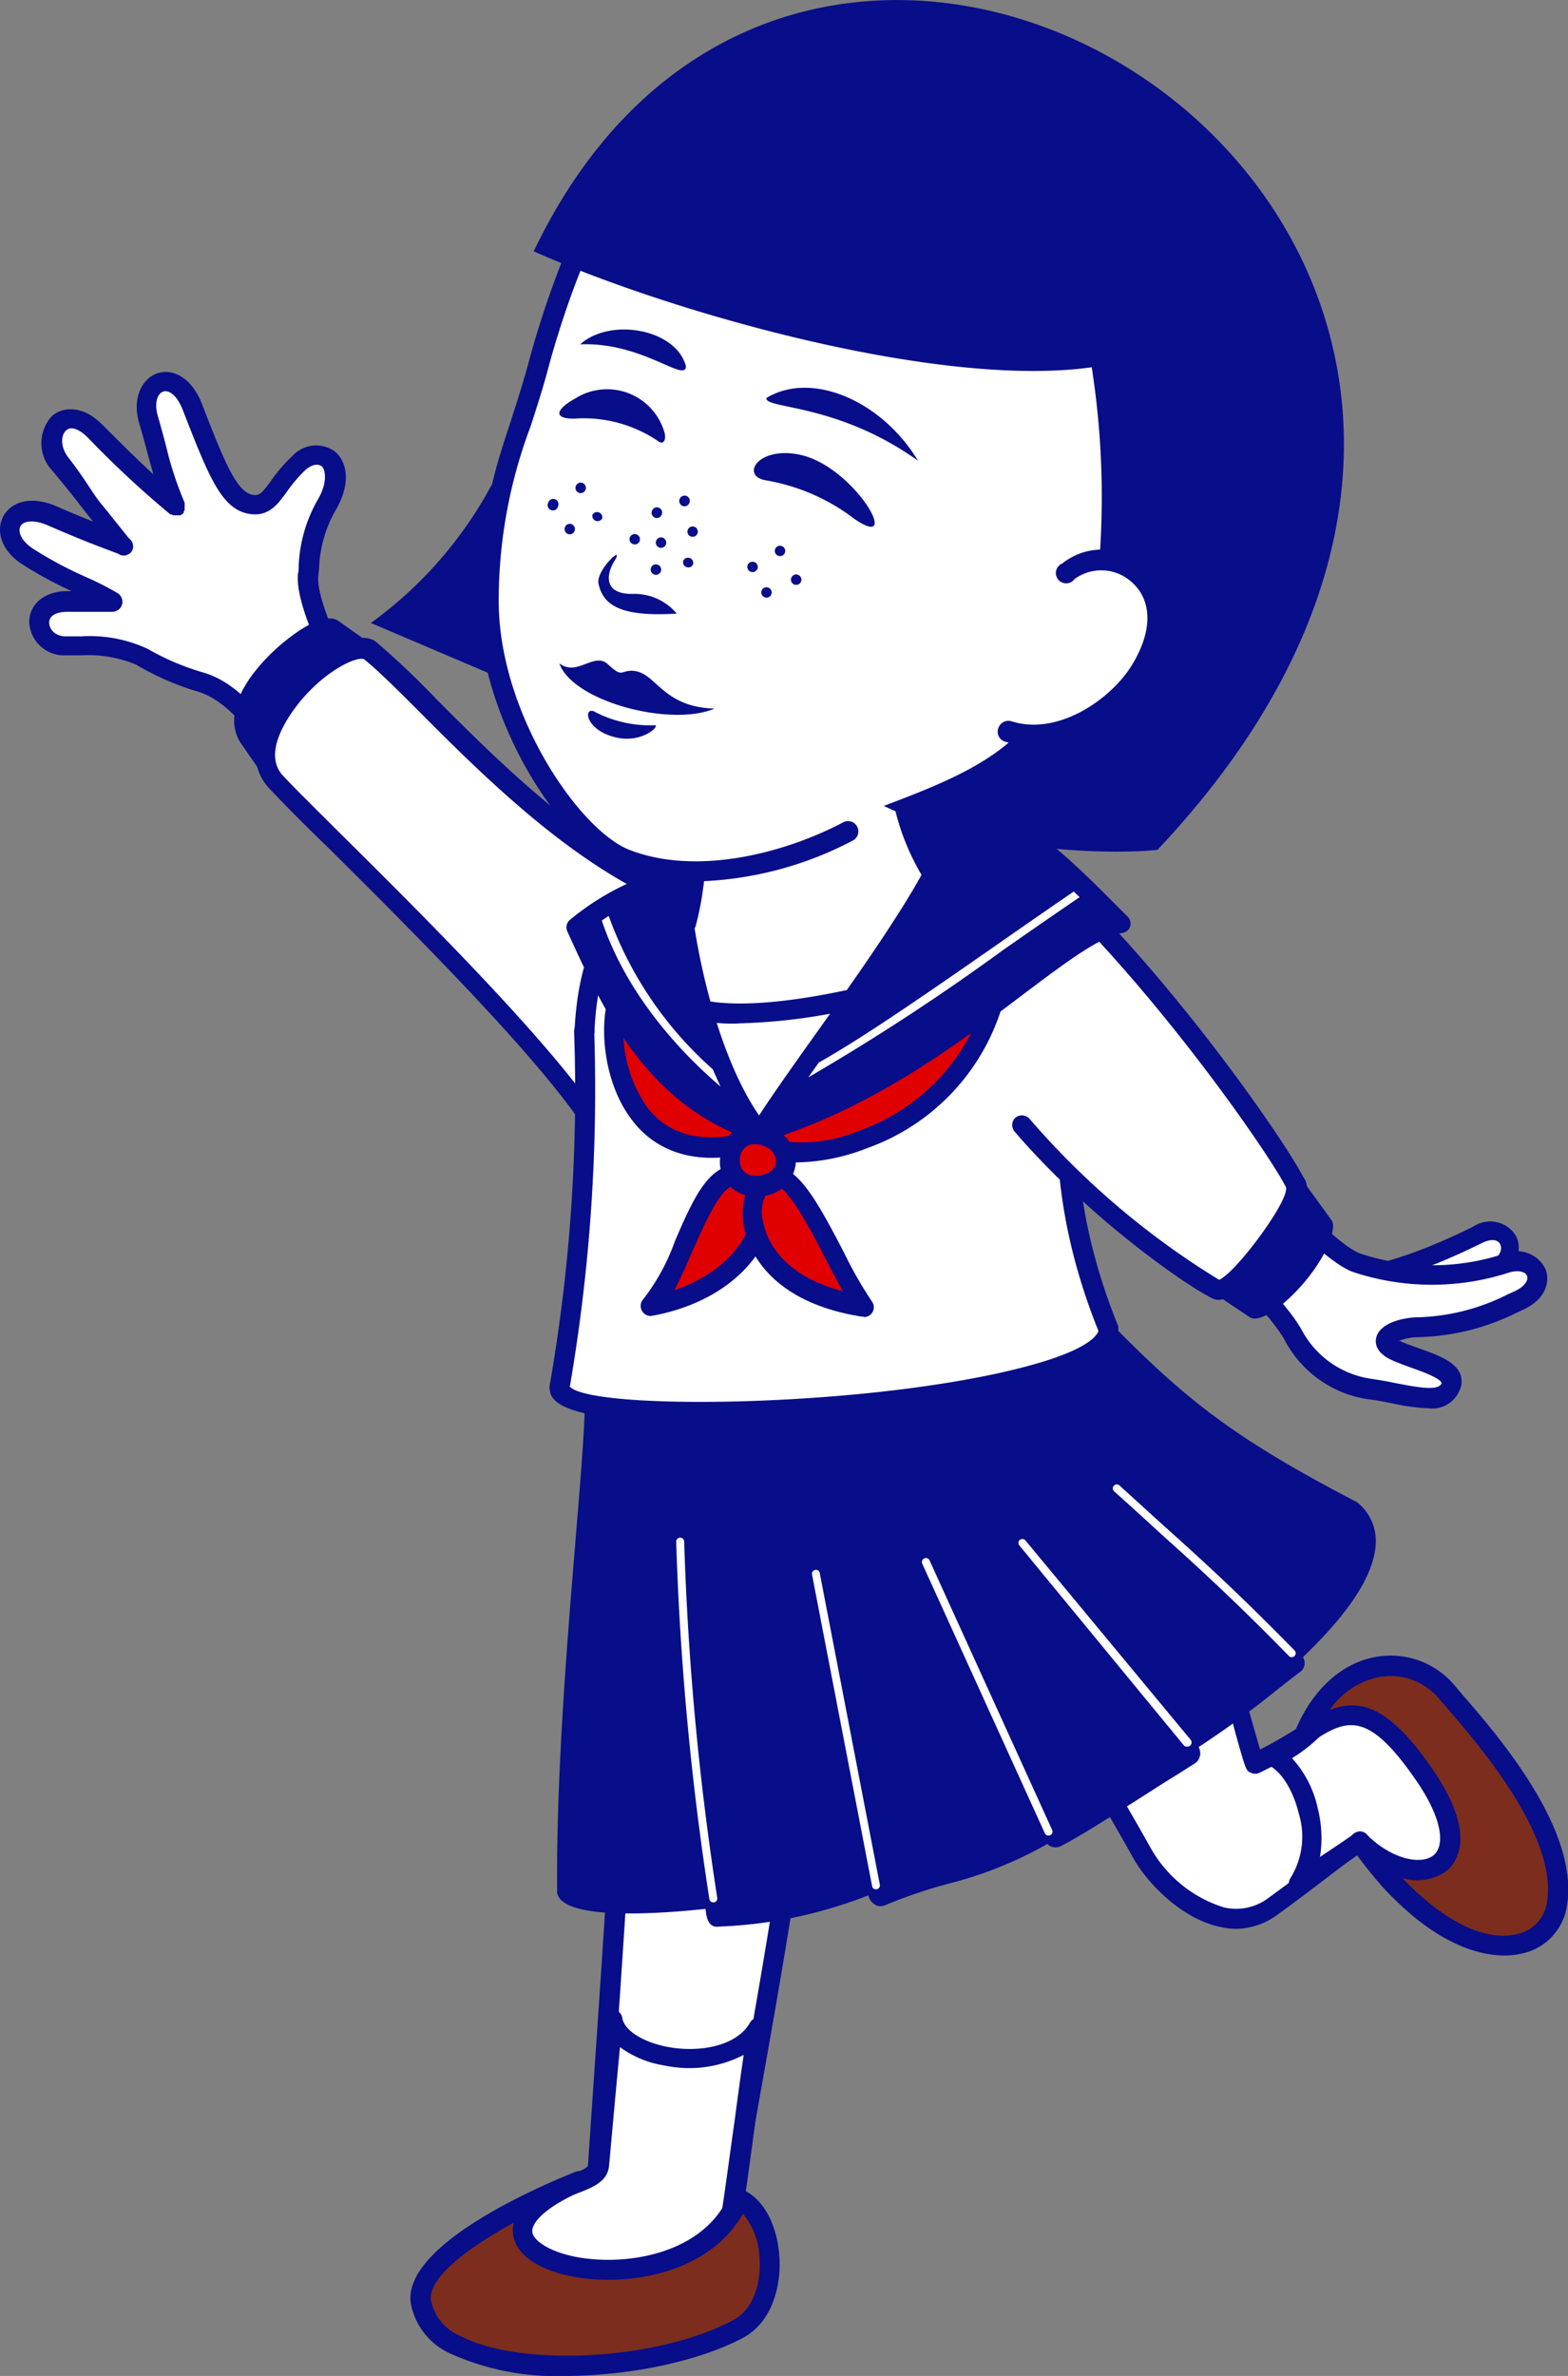<svg xmlns="http://www.w3.org/2000/svg" viewBox="0 0 113.81 172.35"><rect x="0" y="0" width="113.81" height="172.35" fill="#808080" stroke="none"/><defs><style>.cls-1{fill:#fff}.cls-2{fill:#080d89}.cls-3{fill:#7c2d1e}.cls-4{fill:#e10000}</style></defs><g id="レイヤー_2" data-name="レイヤー 2"><g id="レイヤー_1-2" data-name="レイヤー 1"><path class="cls-1" d="M24.55 48.17c-1.25-2.3-2.31-5.08-2.17-6.44a10.7 10.7 0 0 1 1.36-5.09c1.71-3-.38-4.53-2-3s-1.95 3.29-3.52 3-2.33-2.27-4.18-7c-1.27-3.24-4-1.88-3.2.91a44.4 44.4 0 0 0 2 6.28 73.07 73.07 0 0 1-5.88-5.46C4.56 29 2.7 31.6 4.4 33.7c2.17 2.67 2.71 3.46 4.6 5.81-2.17-.82-3.26-1.24-5.25-2.1-3-1.29-4.25 1.42-1.69 3 2.94 1.81 4.37 2.06 6.12 3.14-1.61 0-2.58 0-3.37.07-2.77.12-2.34 3.08 0 3.19 1.83.09 3.84-.1 5.49.79a20.17 20.17 0 0 0 4.33 1.89c2.47.72 4.15 3.23 5.45 4.93"/><path class="cls-2" d="M25.19 47.83c-1.32-2.44-2.2-5-2.09-6l.06-.59A9.09 9.09 0 0 1 24.37 37c1.22-2.12.72-3.61-.08-4.26a2.33 2.33 0 0 0-3.07.34 11.45 11.45 0 0 0-1.56 1.81c-.67.92-.84 1.09-1.34 1-1.13-.22-2-2.29-3.65-6.56-.8-2.05-2.21-2.6-3.25-2.25s-1.87 1.72-1.32 3.61c.25.84.44 1.55.61 2.19s.28 1 .42 1.53c-1.09-1-2.26-2.16-3.72-3.62s-2.91-1.26-3.65-.6a2.91 2.91 0 0 0 .08 4c1.16 1.39 1.85 2.29 2.53 3.16l.38.48c-.84-.33-1.63-.66-2.67-1.11-1.95-.84-3.34-.23-3.85.75S0 39.94 1.72 41a28.66 28.66 0 0 0 3.48 1.88h-.46c-1.81.08-2.62 1.18-2.62 2.24a2.53 2.53 0 0 0 2.58 2.42h1.17a9 9 0 0 1 4 .67l.19.11a19.85 19.85 0 0 0 4.27 1.84c2 .59 3.51 2.58 4.71 4.18l.37.49a.73.73 0 0 0 .58.29.71.71 0 0 0 .44-.15.73.73 0 0 0 .14-1l-.37-.49c-1.26-1.67-3-4-5.46-4.7a18.27 18.27 0 0 1-4-1.7l-.17-.08a10 10 0 0 0-4.68-.84H4.77c-.78 0-1.2-.52-1.2-1s.47-.75 1.23-.78h3.36a.75.75 0 0 0 .62-.35.73.73 0 0 0-.24-1 21.15 21.15 0 0 0-2.32-1.18 28.59 28.59 0 0 1-3.75-2c-.91-.57-1.18-1.26-1-1.65s.91-.56 2-.09c1.94.84 3 1.27 5.09 2.05a.71.71 0 0 0 .42.14.68.68 0 0 0 .31-.08l.1-.05a.66.66 0 0 0 .23-.29.71.71 0 0 0-.25-.82c-.82-1-1.39-1.75-2-2.48S6.13 34.68 5 33.24c-.62-.77-.6-1.63-.22-2s1-.1 1.64.55a72.14 72.14 0 0 0 5.94 5.52.25.25 0 0 0 .09 0 .33.33 0 0 0 .13.07h.52l.12-.08.11-.09a.36.36 0 0 0 0-.09.46.46 0 0 0 .07-.14.61.61 0 0 0 0-.13v-.14a.83.83 0 0 0 0-.15v-.1a24.53 24.53 0 0 1-1.32-4c-.17-.65-.36-1.37-.61-2.23-.32-1.06 0-1.71.39-1.83s1 .25 1.43 1.4c1.84 4.71 2.76 7.07 4.71 7.46 1.46.29 2.14-.65 2.8-1.56a10.75 10.75 0 0 1 1.36-1.6c.43-.39.91-.5 1.19-.27s.44 1.17-.27 2.39a10.51 10.51 0 0 0-1.4 4.82c0 .19 0 .37-.05.56-.18 1.67 1.1 4.74 2.25 6.87a.73.73 0 0 0 1.28-.69Z"/><path class="cls-1" d="M94.48 92c1.73 1.79 7 .5 12.79-2.38 2.13-1 3.38 1.24 1.22 2.58a31.78 31.78 0 0 1-9.57 3.48"/><path class="cls-2" d="M98.92 96.3a.66.66 0 0 1-.65-.54.67.67 0 0 1 .54-.77 30.85 30.85 0 0 0 9.33-3.39c.77-.47.92-1 .75-1.34s-.64-.43-1.33-.09c-3.19 1.58-10.91 5-13.56 2.25a.66.66 0 0 1 0-.93.65.65 0 0 1 .93 0c1.35 1.39 6.18.38 12-2.51a2.2 2.2 0 0 1 3.08.63c.46.84.29 2.17-1.21 3.1a32.48 32.48 0 0 1-9.8 3.58Z"/><path class="cls-1" d="M81.68 74.56c2 1.79 13.53 16 16.84 17.06a17.3 17.3 0 0 0 10.84 0c2.28-.66 3.2 1.65.89 2.71a16.78 16.78 0 0 1-7.49 2c-1.74.09-3.06 1-1.44 1.71s4.49 1.28 4 2.59c-.59 1.61-3.43.5-6 .18a7.52 7.52 0 0 1-5.47-4C91.64 93 84.61 87.92 76.3 81.17"/><path class="cls-2" d="M103.72 102.16a14.47 14.47 0 0 1-2.65-.36c-.61-.12-1.24-.24-1.84-.31a8.19 8.19 0 0 1-6-4.31c-1.69-2.91-6.49-6.73-12.55-11.57-1.54-1.23-3.16-2.52-4.82-3.88a.72.72 0 1 1 .91-1.12l4.81 3.86c6.19 4.94 11.08 8.83 12.9 12a6.81 6.81 0 0 0 4.93 3.53c.65.09 1.31.21 1.94.34 1.5.29 3.06.59 3.29 0-.08-.37-1.48-.87-2.16-1.11-.49-.18-1-.36-1.46-.57-1.15-.52-1.21-1.21-1.14-1.58.19-1 1.65-1.45 2.84-1.52a15.34 15.34 0 0 0 6.7-1.66l.53-.24c.73-.34 1-.81.89-1.1s-.58-.46-1.28-.26a18.13 18.13 0 0 1-11.26 0c-2.34-.72-7.67-6.62-13.4-13.12-1.69-1.93-3.15-3.59-3.71-4.09a.73.73 0 0 1 0-1 .72.72 0 0 1 1-.06c.62.55 2 2.09 3.84 4.21 4 4.5 10.59 12 12.73 12.7a16.58 16.58 0 0 0 10.43 0 2.32 2.32 0 0 1 3 1.15c.33.89 0 2.18-1.65 2.92l-.51.24A16.88 16.88 0 0 1 102.8 97a3.82 3.82 0 0 0-1.28.28h.1c.4.18.88.35 1.35.52 1.33.47 2.58.92 3 1.82a1.5 1.5 0 0 1 0 1.16 2.14 2.14 0 0 1-2.25 1.38Z"/><path class="cls-1" d="M71.47 115.11c.34.86 6.56 10.65 11.47 19.39 1.38 2.47 5.77 6.48 9.5 3.8 1.91-1.38 4.74-3.59 7-5.31 1.32-1 7.08 3.69 7.72 3.52 1.67-.43 2.23-5.76 1.09-6.74l-8.15-4.86c-2.79-1.25-3.26-.45-5.11.78a35.07 35.07 0 0 1-4 2.24c-.15.07-3.08-11.82-6-18.12.01 0-16.88-3.27-13.52 5.3Z"/><path class="cls-2" d="M89.77 139.92a5.47 5.47 0 0 1-1.25-.15c-2.89-.64-5.3-3.29-6.22-4.91-2.91-5.18-6.3-10.86-8.61-14.58-1.9-3.12-2.74-4.51-2.9-4.91-.76-1.94-.64-3.52.35-4.71 3-3.58 12.9-1.78 14-1.56a.73.73 0 0 1 .52.4c2.16 4.61 4.33 12.25 5.37 15.92.16.55.31 1.09.43 1.49a32.92 32.92 0 0 0 3.13-1.83c.24-.15.44-.3.64-.43 1.56-1.09 2.49-1.61 5.18-.4h.07l8.15 4.85.11.08c1.08.93.94 3.57.59 5.12-.27 1.15-.83 2.58-2 2.88-.51.13-1-.19-2.8-1.3-1.21-.76-4-2.56-4.71-2.33-.92.69-1.95 1.48-3 2.27-1.49 1.14-2.9 2.21-4 3a5.24 5.24 0 0 1-3.05 1.1Zm-17.62-25.08c.13.32 1.36 2.34 2.78 4.69 2.28 3.75 5.72 9.41 8.64 14.61a9.26 9.26 0 0 0 5.26 4.22 3.88 3.88 0 0 0 3.19-.65c1.11-.8 2.52-1.87 4-3 1-.78 2.07-1.58 3-2.29 1.16-.87 3.26.34 6.33 2.28.64.41 1.41.9 1.76 1.06a3.18 3.18 0 0 0 .81-1.74 5.87 5.87 0 0 0-.09-3.66l-8-4.79c-2-.91-2.42-.63-3.71.28l-.66.45a36 36 0 0 1-4.05 2.3.72.72 0 0 1-.61 0c-.36-.16-.36-.16-1.1-2.78a127.89 127.89 0 0 0-5.14-15.35c-3.07-.54-10.29-1.25-12.27 1.13-.67.75-.7 1.81-.14 3.24Z"/><path class="cls-1" d="M98.67 133.57c-1.1.83-3.32 2.2-4.47 3.1 2.11-2.69.54-8.21-1.78-9.29a10.13 10.13 0 0 0 3.33-2.48c2.91-3.36 2.47-2.8 5.25-1.55l8.08 8.42c1.14 1-5 5.43-6.67 5.86-.64.17-3.74-4.06-3.74-4.06Z"/><path class="cls-2" d="M102.35 138.38c-.46 0-1.34-.46-3.83-3.8-.43.3-.93.64-1.45 1-.9.6-1.82 1.21-2.42 1.68a.73.73 0 0 1-1-1 5.7 5.7 0 0 0 .61-4.74c-.4-1.65-1.25-3-2.13-3.44a.73.73 0 0 1-.42-.68.74.74 0 0 1 .47-.66 9.51 9.51 0 0 0 3-2.27c2.49-2.88 2.87-3.32 5.13-2.21.27.14.59.3 1 .47a.73.73 0 0 1 .23.16l8.06 8.4a1.14 1.14 0 0 1 .32 1.15c-.45 2-5.82 5.55-7.32 5.94a.86.86 0 0 1-.25 0Zm.18-1.44Zm-3.86-4.09h.11a.68.68 0 0 1 .48.29 25.83 25.83 0 0 0 3.16 3.72c1.64-.59 5.63-3.68 6-4.69l-7.84-8.17c-.35-.15-.64-.3-.89-.42-.86-.42-1-.48-1.21-.39a11.88 11.88 0 0 0-2.18 2.24 11.26 11.26 0 0 1-2.52 2.11 7.8 7.8 0 0 1 1.87 3.65 8.79 8.79 0 0 1 .16 3.51l.45-.3c.77-.51 1.49-1 2-1.36a.74.74 0 0 1 .41-.19Zm9.94-.53Z"/><path class="cls-3" d="M98.67 133.57c3.86 3.91 9.58 2.27 4.73-4.81-3.76-5.49-5.75-4.93-8.73-2.91 2.4-5.89 7.8-6.16 10.38-3.07 1.74 2.09 8.92 9.67 8 15.36-.77 4.18-7.62 5.06-14.38-4.57Z"/><path class="cls-2" d="M109.19 141.85c-2.9 0-7-2-11.11-7.86a.73.73 0 0 1 1.11-.93c1.8 1.83 4 2.25 4.87 1.51.72-.59.82-2.36-1.26-5.4-3.56-5.18-5.09-4.5-7.72-2.72a.73.73 0 0 1-1.08-.88c1.24-3 3.41-5 6-5.4a6.06 6.06 0 0 1 5.63 2.15l.62.73c2.52 2.91 8.42 9.73 7.48 15.22a4.18 4.18 0 0 1-3.32 3.45 5.08 5.08 0 0 1-1.22.13Zm-7.41-5.62c2.51 2.63 5.6 4.68 8.29 4.08a2.75 2.75 0 0 0 2.21-2.29c.82-4.81-5-11.5-7.14-14l-.65-.75a4.62 4.62 0 0 0-4.29-1.64 5.74 5.74 0 0 0-3.68 2.4c2.41-.91 4.5 0 7.48 4.34 3.22 4.7 1.76 6.7 1 7.34a3.66 3.66 0 0 1-3.22.52Z"/><path class="cls-1" d="M45.45 121.16c.4 2.89-1.62 29.58-2 36.39-.09 1.54-4.25 5.12-4.76 5.42-1.35.81-2.37 1.55-1.16 2.29l5.83 3.29c2.47 1.52 8.72-2.42 9.06-4.6 1.61-10.14 5.59-29.62 6.38-41.1-.03 0-14.62-10.99-13.35-1.69Z"/><path class="cls-2" d="M44.71 169.61a3.26 3.26 0 0 1-1.76-.45l-5.8-3.26a1.57 1.57 0 0 1-.91-1.35c0-.91.93-1.53 2-2.2.71-.43 4.35-3.8 4.41-4.84.1-1.6.29-4.3.51-7.52.68-10 1.82-26.59 1.53-28.73-.28-2.08.16-3.48 1.3-4.15 3.46-2 12.19 4.42 13.17 5.16a.7.7 0 0 1 .29.63c-.56 8.23-2.77 20.62-4.55 30.58-.71 4-1.37 7.69-1.83 10.59-.26 1.66-2.8 3.65-5 4.68a8.49 8.49 0 0 1-3.36.86Zm-7-5.08.16.12 5.8 3.26c.73.46 2.13.27 3.76-.48 2.26-1 4.09-2.75 4.22-3.59.46-2.91 1.13-6.65 1.84-10.62 1.74-9.76 3.9-21.87 4.5-30-3.47-2.55-9.32-6-11.24-4.83-.59.35-.79 1.26-.6 2.7.29 2.11-.55 14.93-1.52 29-.22 3.22-.41 5.91-.51 7.5-.12 2-4.85 5.85-5.11 6a5.32 5.32 0 0 0-1.28.94Z"/><path class="cls-1" d="M43.46 157c.06-.7.68-7.69 1-10.61.44 3 8.51 4.35 10.62.59-.68 3.11-1.9 15.26-2.67 17-.91 2-6.41 7.34-8.87 5.81l-7.69-4.63c-1.21-.75 2.53-5.25 3.94-5.95 1.89-.97 3.57-1.11 3.67-2.21Z"/><path class="cls-2" d="M44.55 170.77a2.57 2.57 0 0 1-1.41-.38l-7.67-4.63a1.24 1.24 0 0 1-.59-1.19c.09-1.83 3.26-5.38 4.57-6a18.37 18.37 0 0 1 1.79-.75c.75-.28 1.47-.55 1.49-.83.06-.66.69-7.66 1-10.61a.73.73 0 0 1 1.44 0c.13.9 1.5 1.77 3.33 2.11 2.15.4 4.93 0 5.94-1.77a.73.73 0 0 1 .89-.32.71.71 0 0 1 .45.83c-.27 1.25-.64 4.06-1 7-.72 5.41-1.22 9-1.69 10-.74 1.63-4.32 5.41-7.28 6.31a4 4 0 0 1-1.26.23Zm-8.22-6.18 7.57 4.56a1.79 1.79 0 0 0 1.46 0c2.45-.75 5.74-4.12 6.38-5.52.41-.9 1-5.75 1.56-9.64.24-1.8.47-3.54.68-4.93a8.59 8.59 0 0 1-5.75.77A7.41 7.41 0 0 1 45 148.5c-.32 3.33-.74 8.05-.79 8.59-.1 1.18-1.23 1.61-2.43 2.06a17.34 17.34 0 0 0-1.65.69c-1.21.59-3.76 3.83-3.8 4.75Zm0 .08Z"/><path class="cls-3" d="M42.1 158.21c-12.79 5.56 7.65 10.54 11.51 1.31 2.64 1.1 3.31 7.6 0 9.41-6.81 3.69-22.25 4-23-2-.5-3.24 7.52-7.16 11.49-8.72Z"/><path class="cls-2" d="M41 172.35a18.62 18.62 0 0 1-8.19-1.57 5 5 0 0 1-3-3.73c-.57-4.34 9.91-8.69 12-9.52a.73.73 0 0 1 .93.4.74.74 0 0 1-.38.95c-2.88 1.25-3.81 2.4-3.72 3.05s1.45 1.58 3.82 1.89c3.9.5 8.83-.72 10.45-4.58a.7.7 0 0 1 1-.39c1.5.62 2.55 2.59 2.67 5 .1 2-.54 4.6-2.64 5.73-3.14 1.68-8.21 2.77-12.94 2.77Zm-3.72-11.11c-3.53 1.92-6.23 4.08-6 5.62a3.6 3.6 0 0 0 2.22 2.63c4.46 2.28 14.43 1.68 19.74-1.2 1.51-.81 2-2.79 1.89-4.37a5.27 5.27 0 0 0-1.21-3.34c-2.2 3.95-7.43 5.21-11.59 4.68-2.91-.37-4.85-1.57-5.08-3.12a2.28 2.28 0 0 1 .04-.9ZM98.15 109.6c-10.28-5.36-13.53-8.39-20.45-15.6-5-6.53-35.87-3.09-34.54 8.14-.12 5.62-2.12 22.17-2 35 .22 1.07 5.73 1.07 10.63.51.15 0 .14 1.37.3 1.36a31.54 31.54 0 0 0 11.3-2.46c.21-.1.39 1.07.6 1 3.79-1.7 8.21-2.07 12.13-4.68.1-.07.47.46.58.41 1.46-.66 8.52-5.28 9.61-5.94.43-.26-.56-.67-.15-.92A94 94 0 0 0 94 120.7c.2-.15-.58-.34-.4-.51 7.26-6.83 5.78-9.5 4.55-10.59Z"/><path class="cls-2" d="M52.07 139.77c-.7 0-.8-.74-.86-1.3-3.56.38-10.37.83-10.77-1.15a.66.66 0 0 1 0-.14c-.08-8.39.75-18.44 1.36-25.78.32-3.91.6-7.29.64-9.25-.42-3.78 2.43-7.12 8-9.4 9-3.67 24.08-4 27.78.76 7.07 7.38 10.21 10.22 20.24 15.44l.15.11a3.56 3.56 0 0 1 1.25 2.71c0 2.22-1.7 5-5.29 8.44a.72.72 0 0 1 .12.39.78.78 0 0 1-.32.68c-.58.43-1.16.89-1.77 1.37a68.73 68.73 0 0 1-5.6 4.08 1 1 0 0 1 .11.59.91.91 0 0 1-.45.64c-.3.18-1 .65-2 1.25-3.34 2.14-6.7 4.27-7.72 4.73a.83.83 0 0 1-.92-.18 28.69 28.69 0 0 1-7.25 2.9 36.07 36.07 0 0 0-4.54 1.55.81.81 0 0 1-.63 0 1.11 1.11 0 0 1-.58-.72 33 33 0 0 1-11 2.27Zm-.3-2.82a.76.76 0 0 1 .48.17c.3.24.34.58.4 1.15a30.52 30.52 0 0 0 10.44-2.37.86.86 0 0 1 .63 0 1.13 1.13 0 0 1 .57.72 41.35 41.35 0 0 1 4.12-1.36 25.58 25.58 0 0 0 7.29-3 .84.84 0 0 1 1.07.17c1.42-.77 5-3 7.16-4.45l1.51-1a.88.88 0 0 1-.11-.59.9.9 0 0 1 .43-.63 62.48 62.48 0 0 0 6-4.29l1.17-.91a.79.79 0 0 1 .17-.94c4.47-4.18 5.39-6.59 5.37-7.87a2.11 2.11 0 0 0-.71-1.59c-10.13-5.28-13.51-8.35-20.55-15.71l-.06-.06c-3-3.91-16.91-4.08-26.1-.33-2.88 1.17-7.63 3.76-7.14 7.93a.34.34 0 0 1 0 .1c0 2-.31 5.26-.65 9.39-.6 7.24-1.42 17.13-1.36 25.4.79.41 4.52.64 9.81 0Zm24.62-4.33Z"/><path class="cls-1" d="M51.78 138a.29.29 0 0 1-.29-.23 211.92 211.92 0 0 1-2.41-25.94.29.29 0 0 1 .29-.29.29.29 0 0 1 .29.29 210.91 210.91 0 0 0 2.4 25.84.29.29 0 0 1-.24.33ZM93.75 120.21a.27.27 0 0 1-.2-.09c-4.17-4.26-6.88-6.69-9.5-9.05-1-.92-2-1.83-3.15-2.86a.29.29 0 1 1 .39-.42c1.11 1 2.13 1.94 3.14 2.85 2.63 2.36 5.35 4.81 9.53 9.08a.29.29 0 0 1 0 .41.3.3 0 0 1-.21.08ZM63.58 137.05a.27.27 0 0 1-.28-.23l-4.36-22.6a.29.29 0 0 1 .23-.34.28.28 0 0 1 .33.23l4.36 22.6a.29.29 0 0 1-.23.34ZM76.11 133.15a.3.3 0 0 1-.27-.16l-8.9-19.56a.29.29 0 0 1 .53-.24l8.9 19.56a.29.29 0 0 1-.15.38.2.2 0 0 1-.11.02ZM86.15 126.7a.29.29 0 0 1-.23-.1L74 112.12a.29.29 0 0 1 0-.4.3.3 0 0 1 .41 0l12 14.47a.3.3 0 0 1 0 .41.32.32 0 0 1-.26.1Z"/><path class="cls-2" d="M27.63 47.48a.73.73 0 0 0-.29-.47l-2.71-1.92c-1-.8-3 .64-4.13 1.57-2.37 2-4.43 4.91-3.07 7.18l1.95 2.81A.71.71 0 0 0 20 57h.09c1.54-.18 4.28-2.63 5.87-4.79.91-1.3 1.96-3.15 1.67-4.73Z"/><path class="cls-1" d="M43.88 82.81C40.18 76 23.39 60.27 20 56.61c-3.1-3.48 4.64-10.59 6.81-9.5 3.64 2.85 11.42 12.52 20.23 17"/><path class="cls-2" d="M43.88 83.53a.71.71 0 0 1-.64-.38C40.46 78 30 67.63 23.76 61.43c-2-1.93-3.48-3.45-4.29-4.32-1.48-1.67-1.15-4.14.89-6.8s5.09-4.71 6.79-3.85l.12.08a57.61 57.61 0 0 1 4.36 4.13c4.08 4.09 9.68 9.7 15.74 12.77a.71.71 0 0 1 .32 1 .72.72 0 0 1-1 .32c-6.28-3.17-12-8.87-16.12-13-1.67-1.67-3.11-3.11-4.16-3.95-.65-.2-3.07 1-4.93 3.46-.75 1-2.33 3.39-1 4.93.77.84 2.3 2.35 4.23 4.27 6.31 6.25 16.86 16.72 19.74 22.06a.73.73 0 0 1-.3 1 .81.81 0 0 1-.27 0ZM88.26 93.06l2.79 1.86c1.12 0 4.86-3.78 5-6l-2-2.76c-1.87.29-6.42 3.91-5.79 6.9Z"/><path class="cls-2" d="M91.06 95.65a.77.77 0 0 1-.38-.12l-2.78-1.86a.74.74 0 0 1-.31-.46 4.93 4.93 0 0 1 1-3.78c1.44-2.09 4-3.77 5.34-4a.72.72 0 0 1 .69.29l2 2.76a.72.72 0 0 1 .14.47c-.14 2.5-4.04 6.7-5.7 6.7Zm-2.13-3 2.28 1.52c.92-.38 3.74-3.19 4.08-5L93.73 87a9.91 9.91 0 0 0-4 3.26 4 4 0 0 0-.8 2.38Z"/><path class="cls-1" d="M68.51 57.69c7.27 5.56 11 10.35 9.28 20.19-.58 3.42-.79 10.12 2.7 18.59-.33 5.49-39.55 7.84-39.88 4.2a125.42 125.42 0 0 0 1.79-25.86s-.4-7.69 5.37-11.89Z"/><path class="cls-2" d="M50.69 103.15c-10.58 0-10.74-1.74-10.8-2.42a.6.6 0 0 1 0-.19 123.65 123.65 0 0 0 1.78-25.71.73.73 0 0 1 .72-.74.73.73 0 0 1 .74.71 127.38 127.38 0 0 1-1.77 25.79c1.69 1.78 22.42 1.51 33.54-1.58 4-1.11 4.7-2.09 4.83-2.46-3.72-9.22-3.1-16.21-2.65-18.79 1.61-9.41-1.77-14-9-19.49a.73.73 0 1 1 .92-1.16c7.49 5.77 11.24 10.81 9.51 20.89-.43 2.48-1 9.23 2.65 18.19a.7.7 0 0 1 0 .32c0 .75-.18 3-10.36 4.9a119 119 0 0 1-18.5 1.72Z"/><path class="cls-1" d="M69.13 58.2C79.19 63.89 92.31 82.4 94 85.8c1 1.08-4.61 8.23-5.62 7.75-1.58-.69-8.72-5.58-14.19-12"/><path class="cls-2" d="M88.43 94.29a.8.8 0 0 1-.37-.08c-1.53-.67-8.82-5.61-14.43-12.14a.73.73 0 0 1 .08-1 .74.74 0 0 1 1 .07 58.37 58.37 0 0 0 13.78 11.7c1.25-.57 4.9-5.51 4.86-6.61a.41.41 0 0 0 0-.09c-1.49-3-14.52-21.61-24.55-27.29a.72.72 0 1 1 .71-1.26c10.39 5.88 23.33 24.36 25.1 27.82.31.36.78 1.39-1.78 4.92-1.15 1.53-3.12 3.96-4.4 3.96Zm.21-1.41Zm4.82-6.58ZM53.77 74.23a9.86 9.86 0 0 1-5.63-1.3.72.72 0 0 1-.18-1 .74.74 0 0 1 1-.18c1.43 1 4.92 1.79 13.41-.13a.73.73 0 0 1 .34 1.38 42 42 0 0 1-8.94 1.23Z"/><path class="cls-4" d="M72.41 71.48C70.55 81.73 58.18 85.39 54.8 82.79 44.62 85.68 43.65 74.7 45 72l9.8 10.79Z"/><path class="cls-2" d="M57.88 84.32a6.18 6.18 0 0 1-3.21-.75C50 84.8 47.33 83.09 46 81.41c-2.43-3-2.56-7.8-1.58-9.71a.7.7 0 0 1 .54-.38.72.72 0 0 1 .63.23l9.37 10.31L72 70.88a.72.72 0 0 1 1.09.73 15.75 15.75 0 0 1-10.16 11.68 14.57 14.57 0 0 1-5.05 1.03Zm-1.61-1.62a10.88 10.88 0 0 0 6.14-.7 14.58 14.58 0 0 0 8.86-8.88Zm-10.93-9.25a9.63 9.63 0 0 0 1.73 7c1.45 1.77 3.59 2.4 6.38 1.87Z"/><path class="cls-4" d="M54.64 85.73c1.94 1.49.28 7.54-7.43 9 2.57-2.49 3.94-11.68 7.43-9Z"/><path class="cls-2" d="M47.21 95.46a.73.73 0 0 1-.5-1.24A15.2 15.2 0 0 0 49 90c1.11-2.56 2.16-5 3.87-5.41a2.48 2.48 0 0 1 2.19.56A3.34 3.34 0 0 1 56 88.7c-.59 2.46-3.19 5.71-8.61 6.74ZM53.42 86a.52.52 0 0 0-.17 0c-1 .26-2 2.56-2.92 4.59-.46 1.07-.9 2.09-1.39 3 3.48-1.18 5.2-3.43 5.62-5.19a2.06 2.06 0 0 0-.35-2.06 1.35 1.35 0 0 0-.79-.34Z"/><path class="cls-4" d="M55.76 85.44c-2.11 1.18-2.08 8 6.91 9.36-1.92-2.61-4.77-10.56-6.91-9.36Z"/><path class="cls-2" d="M62.68 95.51h-.12C55.5 94.4 54.21 90.23 54 89c-.33-1.8.26-3.51 1.42-4.16a1.68 1.68 0 0 1 1.3-.14c1.49.45 2.77 2.75 4.56 6.2a29.63 29.63 0 0 0 2 3.5.71.71 0 0 1-.57 1.14ZM56.21 86a.17.17 0 0 0-.1 0 2.61 2.61 0 0 0-.71 2.66c.16.92 1.06 3.79 5.77 5-.37-.67-.77-1.43-1.18-2.22-1.13-2.19-2.68-5.18-3.69-5.48Zm-.45-.59Z"/><path class="cls-4" d="M53 84.08c-.22 2.61 3.85 2.53 4 .35s-3.76-3.31-4-.35Z"/><path class="cls-2" d="M54.94 86.77h-.28A2.47 2.47 0 0 1 52.27 84a2.55 2.55 0 0 1 1.4-2.21 3 3 0 0 1 2.92.35 2.56 2.56 0 0 1 1.16 2.34 2.66 2.66 0 0 1-2.81 2.29ZM54.76 83a1.06 1.06 0 0 0-.48.1 1.15 1.15 0 0 0-.58 1 1.06 1.06 0 0 0 1.08 1.19c.6 0 1.47-.22 1.54-1a1.16 1.16 0 0 0-.55-1 1.87 1.87 0 0 0-1.01-.29ZM53 84.08ZM49.8 67.68h-.18a.72.72 0 0 1-.53-.88 20.84 20.84 0 0 0 .55-2.89.73.73 0 0 1 1.46 0 21.41 21.41 0 0 1-.6 3.24.72.72 0 0 1-.7.53Z"/><path class="cls-1" d="M45.7 65.94c-2.62 2-3.19 6.41-3.3 8.87"/><path class="cls-2" d="M42.4 75.54a.74.74 0 0 1-.7-.76c.15-3.15.89-7.34 3.58-9.42a.73.73 0 0 1 1 .13.72.72 0 0 1-.13 1c-2.37 1.84-2.91 6-3 8.34a.73.73 0 0 1-.75.71ZM64.92 58.52a17.19 17.19 0 0 0 2.37 5.59c.86 1.08 1.65-5.16 1.65-5.16Z"/><path class="cls-1" d="M61.61 60.2c-4.31 2.3-11.08 4.1-16.27 2-4-1.59-9.74-10.22-9.88-18.32-.13-7.6 2-11.64 3.53-17.1C41.65 17.11 45 9.39 54.06 5 75.17-5.38 97.68 15.66 89.22 37.55c-5 12.93-7.43 15.81-14.6 16.24"/><path class="cls-2" d="M47.84 32.05a9.59 9.59 0 0 0-6.17-1.68c-1.68 0-1.18-.77.11-1.48a4.33 4.33 0 0 1 6.46 2.52c.12.48-.07.84-.4.64ZM62 37.63a14.57 14.57 0 0 0-6.49-2.8c-1.8-.38-.38-2.57 2.73-1.8 3.86.97 7.32 7.06 3.76 4.6ZM49.12 44.51A4 4 0 0 0 46 43.08c-2.1.07-2.08-1.29-1.4-2.39.8-1.3-1.36.66-1.16 1.64.33 1.55 1.56 2.44 5.68 2.18ZM40.6 48.12c1.29 1 2.52-.87 3.53.07s.9.51 1.61.47c1.87-.1 2.14 2.63 6.12 2.74-3.18 1.36-10.3-.52-11.26-3.28ZM55.63 28.87c3.3-2 8.39.22 11 4.55-5.89-4.21-11.16-3.74-11-4.55ZM49.79 26.58c-.68-2.69-5.46-3.59-7.68-1.6 4.49-.19 7.61 2.8 7.68 1.6ZM43.13 51.61a8.62 8.62 0 0 0 4.32 1c.63-.12-.76 1.38-2.8.87-2.2-.55-2.31-2.22-1.52-1.87Z"/><path class="cls-1" d="M77.57 41.45c3.16-2.49 9.12 1.08 5.21 7.3-1.67 2.67-5.78 5.5-9.56 4.25"/><path class="cls-2" d="M38.74 18.23c.63.28 1.29.56 2 .85a70.28 70.28 0 0 0-2.46 7.54c-.37 1.33-.78 2.6-1.17 3.82-.49 1.5-1 3-1.39 4.67a29.74 29.74 0 0 1-8.8 10.08l8.48 3.61c1.66 6.55 6 12.7 9.66 14.14a14.7 14.7 0 0 0 5.4 1 25.68 25.68 0 0 0 11.5-3 .75.75 0 0 0-.7-1.32c-4.07 2.17-10.61 4-15.65 2-3.61-1.5-9.26-9.72-9.41-17.71a35.75 35.75 0 0 1 2.32-13c.4-1.25.82-2.53 1.19-3.89a66.58 66.58 0 0 1 2.42-7.38c10.51 4.11 27.2 8.4 37.11 7a61.06 61.06 0 0 1 .61 13.23 4.57 4.57 0 0 0-2.74 1A.75.75 0 1 0 78 42a3.29 3.29 0 0 1 4.17.25c1.5 1.35 1.48 3.62-.06 6.07s-5.34 5.07-8.7 4a.76.76 0 0 0-.94.48.75.75 0 0 0 .48 1l.26.07c-2.35 2-5.59 3.28-9.06 4.59 6.68 3.23 16 3.58 19.86 3.19C125.73 17.42 59.6-25.4 38.74 18.23Z"/><path class="cls-2" d="M47.62 39.24a.38.38 0 0 1 .48-.24.39.39 0 0 1 .24.48.38.38 0 0 1-.48.24.38.38 0 0 1-.24-.48ZM47.25 41.19a.38.38 0 0 1 .48-.23.38.38 0 0 1 .24.48.38.38 0 0 1-.72-.25ZM45.71 39a.38.38 0 0 1 .48-.24.38.38 0 0 1 .24.48.37.37 0 0 1-.48.23.37.37 0 0 1-.24-.47ZM49.32 36.23a.38.38 0 1 1 .72.24.38.38 0 0 1-.48.24.39.39 0 0 1-.24-.48ZM49.6 40.66a.38.38 0 0 1 .71.25.36.36 0 0 1-.47.23.37.37 0 0 1-.24-.48ZM56.26 39.84a.37.37 0 0 1 .48-.23.37.37 0 1 1-.24.71.37.37 0 0 1-.24-.48ZM54.26 41a.38.38 0 0 1 .48-.23.37.37 0 0 1 .24.48.38.38 0 0 1-.48.23.38.38 0 0 1-.24-.48ZM55.28 42.85a.37.37 0 0 1 .47-.23.38.38 0 0 1 .24.48.37.37 0 0 1-.48.23.37.37 0 0 1-.23-.48ZM57.43 41.93a.38.38 0 0 1 .48-.24.38.38 0 0 1 .24.48.39.39 0 0 1-.48.24.38.38 0 0 1-.24-.48ZM41.79 35.27a.38.38 0 0 1 .48-.24.38.38 0 0 1-.25.72.38.38 0 0 1-.23-.48ZM39.79 36.47a.38.38 0 1 1 .72.24.38.38 0 0 1-.51.29.38.38 0 0 1-.21-.53ZM41 38.26a.37.37 0 0 1 .48-.24.38.38 0 0 1 .23.48.38.38 0 0 1-.48.24.38.38 0 0 1-.23-.48ZM43 37.35a.38.38 0 0 1 .71.25.38.38 0 0 1-.71-.25ZM49.92 38.44a.37.37 0 0 1 .47-.23.37.37 0 0 1 .24.48.38.38 0 0 1-.48.23.37.37 0 0 1-.23-.48ZM47.32 37.06a.38.38 0 0 1 .48-.24.38.38 0 0 1 .24.48.38.38 0 1 1-.72-.24ZM81.78 66.43C76.91 61.53 74 58.57 69 58.08a.75.75 0 0 0-.67.31.71.71 0 0 0 0 .73c.92 1.81-5.36 10.61-9.11 15.86-1.83 2.57-3.56 5-4.64 6.75a.71.71 0 0 0 .61 1.09.76.76 0 0 0 .21 0c7.89-2.38 14.21-7.16 18.83-10.66 3.1-2.33 5.54-4.18 7.25-4.49a.7.7 0 0 0 .56-.49.72.72 0 0 0-.26-.75Z"/><path class="cls-1" d="M72.69 69c1.87-1.31 3.78-2.63 5.67-3.92l-.42-.41c-1.86 1.27-3.73 2.57-5.58 3.86-4.85 3.37-9.47 6.59-12.93 8.55l-.76 1.07A163.23 163.23 0 0 0 72.69 69Z"/><path class="cls-2" d="M55.11 82.82h-.22c-7.84-2.54-11-9.29-13.71-15.25a.71.71 0 0 1 .22-.87 18.76 18.76 0 0 1 7.75-3.83.69.69 0 0 1 .6.14.73.73 0 0 1 .28.55c.09 3.88 1.9 13.5 5.64 18.12a.74.74 0 0 1 0 .86.72.72 0 0 1-.56.28Z"/><path class="cls-1" d="M52.3 78.82c-.19-.41-.38-.83-.56-1.25a27.13 27.13 0 0 1-7.56-11.13l-.5.33c1.94 5.81 6.32 10.09 8.62 12.05Z"/></g></g></svg>